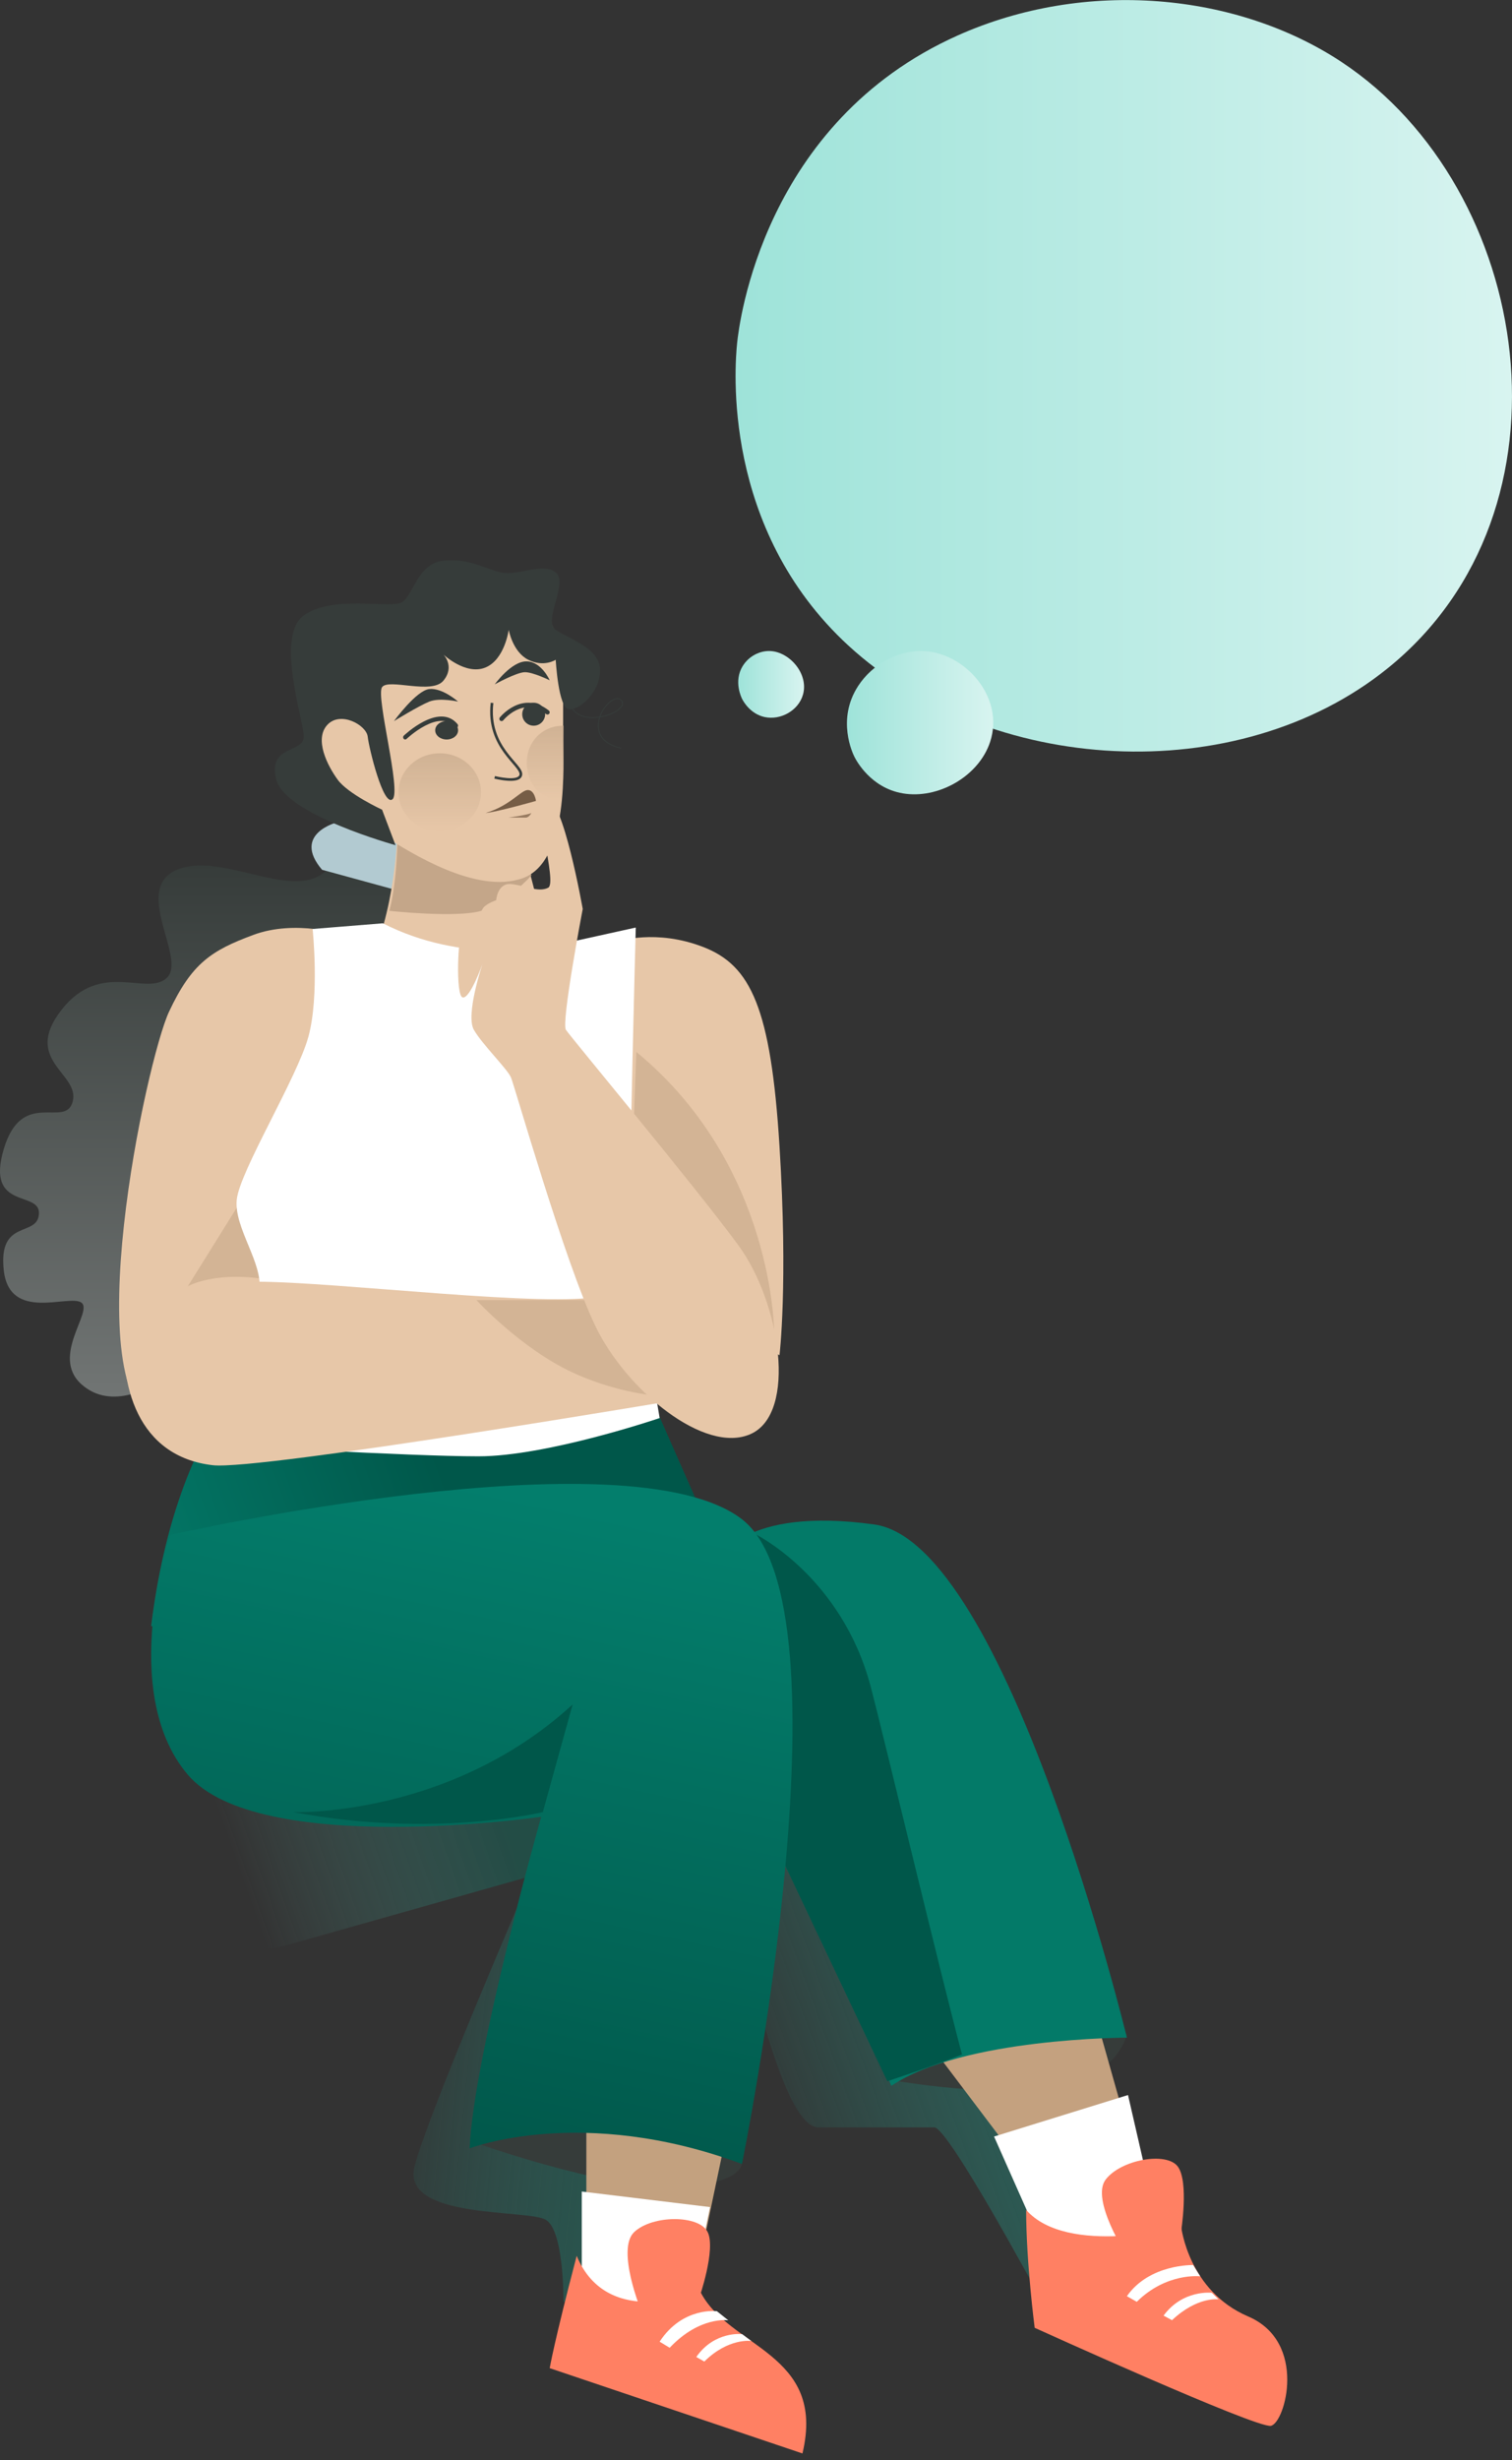 <svg width="222" height="361" viewBox="0 0 222 361" fill="none" xmlns="http://www.w3.org/2000/svg">
<rect x="0" y="0" width="222" height="361" fill="#333333" stroke="none"/>
<path d="M132.622 270.334H106.27C106.27 270.334 113.325 312.17 120.172 312.17H137.187C139.262 312.17 152.957 337.605 152.957 337.605L164.785 340.457L132.622 270.334Z" fill="url(#paint0_linear_2574_14258)"/>
<path d="M153.867 306.395C143.543 307.641 130.48 305.149 130.48 305.149L152.603 291.236L165.455 298.504C165.455 298.504 164.191 305.149 153.867 306.395Z" fill="#363C3A"/>
<path d="M22.195 238.644C25.913 208.14 39.34 198.948 39.34 198.948L90.772 194.142L103.579 223.183L22.195 238.644Z" fill="url(#paint1_linear_2574_14258)"/>
<path d="M77.735 275.719L86.873 274.38L100.214 275.719L96.742 337.761H86.873H82.726C82.726 337.761 82.852 327.271 80.111 325.709C77.37 324.147 58.85 325.709 60.868 317.87C62.886 310.03 77.735 275.719 77.735 275.719Z" fill="url(#paint2_linear_2574_14258)"/>
<path d="M99.285 320.887C88.803 321.29 69.277 314.24 69.277 314.24L92.503 301.35L108.945 317.06C108.945 317.06 109.767 320.484 99.285 320.887Z" fill="#363C3A"/>
<path d="M26.198 127.542C33.231 124.858 44.401 133.322 48.745 126.716L61.569 128.574L63.224 137.45L22.682 203.096C22.682 203.096 16.477 207.224 11.926 203.096C7.375 198.967 13.788 192.361 11.926 191.123C10.064 189.884 1.377 194.013 0.549 186.375C-0.278 178.737 5.514 181.627 5.721 178.117C5.927 174.608 -2.14 177.705 0.549 168.622C3.238 159.539 9.651 165.732 10.685 161.603C11.719 157.474 3.238 155.616 9.03 148.185C14.822 140.753 21.648 146.327 24.544 143.437C27.439 140.547 19.166 130.225 26.198 127.542Z" fill="url(#paint3_linear_2574_14258)"/>
<path d="M47.287 127.629C42.783 122.34 49.538 120.648 49.538 120.648L61.208 122.975V131.436L47.287 127.629Z" fill="#B2CAD1"/>
<path d="M86.09 339.783V304.721L107.613 308.617L101.053 339.783H86.09Z" fill="#C3A17F"/>
<path d="M148.503 315.819L134.52 297.32L158.99 289.213L166.804 316.858L148.503 315.819Z" fill="#C4A17F"/>
<path d="M37.221 137.176C43.42 134.88 50.445 137.176 50.445 137.176L37.221 194.99C37.221 194.99 35.774 213.357 23.376 208.974C10.978 204.591 21.495 155.543 24.822 148.447C28.15 141.35 31.021 139.472 37.221 137.176Z" fill="#E7C7A8"/>
<path d="M27.574 188.749C27.574 188.749 31.778 186.278 40.185 187.925L44.389 161.778L27.574 188.749Z" fill="#D3B495"/>
<path d="M28.946 264.708L42.013 261.015L79.458 264.343L82.201 274.096L42.232 285.394C25.103 290.236 28.946 264.708 28.946 264.708Z" fill="url(#paint4_linear_2574_14258)"/>
<path d="M54.48 140.815C58.398 132.172 58.398 120.648 58.398 120.648L76.956 124.764L82.729 147.194L63.141 152.338L54.48 140.815Z" fill="#E7C7A8"/>
<path d="M103.259 138.962C96.291 136.268 90.801 138.133 90.801 138.133V186.841L114.451 198.862C114.451 198.862 115.718 188.499 114.451 168.187C113.184 147.875 110.228 141.657 103.259 138.962Z" fill="#E7C7A8"/>
<path d="M56.215 135.481L45.9 136.314C45.9 136.314 46.932 146.09 45.282 152.123C43.631 158.155 35.173 171.884 34.761 176.045C34.348 180.205 38.68 185.406 38.061 189.358C37.442 193.31 32.285 212.032 32.285 212.032C32.285 212.032 60.134 213.696 70.243 213.696C80.351 213.696 96.854 208.079 96.854 208.079C96.854 208.079 92.728 183.949 92.522 179.373C92.316 174.797 93.347 136.105 93.347 136.105L80.144 139.018C80.144 139.018 67.973 141.514 56.215 135.481Z" fill="white"/>
<path d="M57.168 133.653C58.395 129.12 58.395 121.996 58.395 121.996L76.996 124.37L78.018 128.472C78.018 128.472 74.339 132.574 70.659 133.653C66.98 134.732 57.168 133.653 57.168 133.653Z" fill="#C4A689"/>
<path d="M37.64 188.074L18.385 193.236C17.243 203.421 20.289 213.728 31.233 215.001C38.125 215.804 100.889 205.181 100.889 205.181L88.487 190.146C80.84 192.01 49.455 188.074 37.64 188.074Z" fill="#E7C7A8"/>
<path d="M92.816 170.979L93.43 154.361C113.667 170.979 113.667 195.491 113.667 195.491L92.816 170.979Z" fill="#D3B495"/>
<path d="M128.382 223.699C108.912 220.995 105.598 228.899 105.598 228.899L109.119 261.764C109.119 261.764 126.518 295.253 130.868 306.07C141.431 298.998 165.458 298.998 165.458 298.998C165.458 298.998 147.852 226.403 128.382 223.699Z" fill="#037A68"/>
<path d="M110.98 264.657V225.159C110.98 225.159 123.575 231.363 127.84 247.493C129.651 254.338 137.997 289.266 141.247 301.467C136.575 303.328 130.278 305.396 130.278 305.396L110.98 264.657Z" fill="#00574A"/>
<path d="M108.938 222.932C92.242 210.042 25.045 225.219 25.045 225.219C25.045 225.219 17.212 248.089 27.519 260.356C37.825 272.623 79.462 266.594 79.462 266.594C79.462 266.594 69.568 301.523 68.95 315.245C68.95 315.245 85.439 308.8 108.938 317.532C108.938 317.532 125.634 235.823 108.938 222.932Z" fill="url(#paint5_linear_2574_14258)"/>
<path d="M72.821 84.565C64.098 81.87 52.529 96.692 52.529 96.692C52.529 96.692 44.214 102.326 45.133 108.626C45.667 112.278 53.288 120.753 56.702 122.871C60.116 124.988 69.977 131.341 76.804 128.838C83.631 126.336 82.683 111.899 82.683 108.626V98.859C82.683 95.972 81.545 87.26 72.821 84.565Z" fill="#E7C7A8"/>
<path d="M57.631 117.281C58.973 116.133 55.139 102.169 56.098 100.83C57.056 99.491 63.382 101.978 65.107 99.874C66.832 97.769 65.107 96.048 65.107 96.048C65.107 96.048 68.366 99.109 71.241 97.961C74.117 96.813 74.691 92.414 74.691 92.414C74.691 92.414 75.266 95.665 77.567 96.813C79.867 97.961 81.592 96.813 81.592 96.813C81.592 96.813 81.975 103.891 83.509 104.082C85.043 104.273 88.11 101.595 88.109 98.344C88.109 95.091 83.509 93.753 81.592 92.414C79.675 91.075 83.509 85.527 81.592 83.997C79.675 82.467 76.033 84.571 73.541 83.997C71.049 83.423 68.941 81.893 65.107 82.275C61.273 82.658 60.698 87.44 58.973 88.397C57.248 89.353 48.813 87.249 44.596 90.309C40.379 93.37 44.596 105.612 44.596 108.099C44.596 110.586 39.229 109.247 40.571 114.411C41.913 119.576 58.071 124.019 58.071 124.019L56.098 118.811C56.098 118.811 51.114 116.516 49.581 114.411C48.047 112.307 46.13 108.482 48.047 106.378C49.964 104.273 53.797 106.377 53.989 108.099C54.181 109.821 56.289 118.428 57.631 117.281Z" fill="#363C3A"/>
<path d="M64.733 105.141C65.596 105.122 66.439 105.404 67.118 106.188L67.183 106.265L67.203 106.292C67.292 106.425 67.273 106.612 67.155 106.723C67.037 106.833 66.861 106.828 66.748 106.716L66.727 106.692L66.674 106.63C66.13 106.002 65.464 105.773 64.745 105.789C63.991 105.805 63.181 106.092 62.423 106.486C61.667 106.878 60.984 107.364 60.487 107.754C60.24 107.949 60.04 108.119 59.903 108.239C59.834 108.3 59.781 108.348 59.745 108.38C59.728 108.397 59.714 108.409 59.706 108.417C59.701 108.421 59.698 108.424 59.696 108.426C59.695 108.427 59.694 108.428 59.694 108.428L59.693 108.429L59.669 108.449C59.544 108.546 59.369 108.528 59.264 108.403C59.153 108.269 59.164 108.064 59.289 107.945L59.425 108.107C59.289 107.945 59.289 107.945 59.289 107.945L59.289 107.945C59.29 107.944 59.29 107.944 59.29 107.944C59.291 107.943 59.292 107.942 59.294 107.941C59.296 107.938 59.3 107.934 59.305 107.93C59.315 107.92 59.331 107.906 59.35 107.889C59.388 107.853 59.445 107.802 59.517 107.739C59.661 107.612 59.87 107.435 60.127 107.232C60.642 106.828 61.358 106.317 62.157 105.903C62.954 105.49 63.855 105.16 64.733 105.141Z" fill="#363C3A"/>
<path d="M77.804 103.124C78.68 103.173 79.623 103.502 80.586 104.263C80.728 104.376 80.753 104.583 80.64 104.725C80.528 104.868 80.321 104.892 80.178 104.78C79.312 104.095 78.497 103.822 77.767 103.781C77.033 103.74 76.361 103.932 75.784 104.215C75.207 104.498 74.733 104.869 74.402 105.171C74.237 105.322 74.109 105.454 74.023 105.548C73.981 105.594 73.948 105.631 73.927 105.656C73.917 105.668 73.909 105.678 73.904 105.684C73.902 105.687 73.9 105.689 73.899 105.69L73.898 105.691C73.784 105.833 73.578 105.856 73.436 105.742C73.294 105.629 73.271 105.421 73.385 105.279L73.569 105.427C73.385 105.279 73.385 105.279 73.385 105.279L73.385 105.279C73.385 105.279 73.386 105.278 73.386 105.278C73.387 105.277 73.388 105.276 73.388 105.275C73.391 105.272 73.393 105.269 73.397 105.265C73.404 105.256 73.414 105.244 73.427 105.229C73.453 105.199 73.49 105.156 73.538 105.103C73.635 104.997 73.777 104.85 73.958 104.685C74.319 104.355 74.845 103.943 75.495 103.624C76.146 103.304 76.93 103.075 77.804 103.124Z" fill="#363C3A"/>
<path d="M72.439 103.161C72.062 106.396 73.15 108.619 74.311 110.222C74.897 111.031 75.492 111.671 75.948 112.225C76.172 112.497 76.365 112.752 76.495 112.99C76.616 113.212 76.694 113.439 76.674 113.666L76.668 113.712C76.604 114.154 76.244 114.38 75.843 114.486C75.44 114.591 74.939 114.595 74.463 114.559C73.984 114.523 73.513 114.445 73.163 114.377C72.988 114.342 72.842 114.31 72.74 114.286C72.689 114.275 72.649 114.265 72.621 114.258C72.607 114.255 72.597 114.252 72.589 114.25C72.586 114.249 72.583 114.249 72.581 114.248C72.58 114.248 72.579 114.248 72.579 114.248H72.578V114.247C72.578 114.246 72.582 114.231 72.628 114.061C72.675 113.884 72.678 113.875 72.678 113.874H72.678C72.679 113.874 72.679 113.875 72.68 113.875C72.682 113.875 72.684 113.876 72.687 113.877C72.694 113.878 72.704 113.881 72.717 113.884C72.743 113.89 72.781 113.9 72.83 113.911C72.929 113.934 73.07 113.965 73.24 113.998C73.581 114.065 74.036 114.14 74.494 114.174C74.956 114.209 75.403 114.201 75.74 114.113C76.077 114.024 76.247 113.874 76.278 113.657L76.282 113.609C76.286 113.493 76.246 113.351 76.148 113.172C76.036 112.968 75.863 112.736 75.641 112.467C75.204 111.936 74.584 111.266 73.989 110.446C72.79 108.79 71.656 106.473 72.048 103.117L72.439 103.161Z" fill="#363C3A"/>
<path d="M63.032 102.95C61.495 103.564 57.844 105.814 57.844 105.814C57.844 105.814 61.111 101.313 63.032 101.109C64.954 100.904 67.26 102.95 67.26 102.95C67.26 102.95 64.57 102.336 63.032 102.95Z" fill="#363C3A"/>
<path d="M77.281 97.049C75.062 97.049 72.641 100.42 72.641 100.42C72.641 100.42 75.869 98.635 77.08 98.635C78.29 98.635 80.712 99.825 80.712 99.825C80.712 99.825 79.501 97.049 77.281 97.049Z" fill="#363C3A"/>
<path d="M67.261 107.162C67.261 107.907 66.509 108.511 65.58 108.511C64.651 108.511 63.898 107.907 63.898 107.162C63.898 106.417 64.651 105.814 65.58 105.814C66.509 105.814 67.261 106.417 67.261 107.162Z" fill="#363C3A"/>
<path d="M80.039 104.803C80.039 105.734 79.286 106.488 78.357 106.488C77.429 106.488 76.676 105.734 76.676 104.803C76.676 103.872 77.429 103.117 78.357 103.117C79.286 103.117 80.039 103.872 80.039 104.803Z" fill="#363C3A"/>
<path d="M77.496 115.928C76.496 115.928 74.896 118.234 71.297 119.299C73.097 119.122 78.695 117.525 78.695 117.525C78.695 117.525 78.495 115.928 77.496 115.928Z" fill="#765D46"/>
<path d="M78.019 119.299C77.515 119.569 74.656 119.974 74.656 119.974H77.178C77.683 119.974 78.019 119.299 78.019 119.299Z" fill="#977A60"/>
<path d="M90.482 102.455C90.776 102.411 91.048 102.483 91.258 102.707C91.468 102.93 91.515 103.184 91.428 103.442C91.344 103.693 91.134 103.941 90.845 104.17C90.264 104.629 89.338 105.03 88.332 105.227C88.259 105.242 88.185 105.254 88.111 105.267C87.839 106.103 87.808 107.008 88.209 107.798C88.635 108.636 89.554 109.36 91.226 109.734L91.213 109.797L91.199 109.86C89.504 109.48 88.546 108.74 88.097 107.857C87.686 107.047 87.712 106.13 87.973 105.288C87.07 105.419 86.124 105.379 85.319 105.062C84.403 104.702 83.671 103.984 83.398 102.765L83.46 102.751L83.521 102.737C83.784 103.911 84.484 104.596 85.364 104.942C86.162 105.256 87.111 105.291 88.018 105.151C88.027 105.123 88.037 105.095 88.047 105.068C88.374 104.168 88.964 103.366 89.573 102.893C89.878 102.657 90.191 102.499 90.482 102.455ZM91.167 102.795C90.99 102.607 90.761 102.543 90.501 102.582C90.238 102.621 89.944 102.766 89.65 102.995C89.061 103.453 88.485 104.233 88.165 105.112C88.163 105.118 88.161 105.123 88.159 105.128C88.209 105.119 88.258 105.111 88.308 105.101C89.3 104.907 90.207 104.513 90.768 104.069C91.049 103.847 91.236 103.617 91.309 103.4C91.38 103.189 91.345 102.984 91.167 102.795Z" fill="#363C3A"/>
<path d="M70.622 116.265C70.622 119.43 67.912 121.996 64.569 121.996C61.226 121.996 58.516 119.43 58.516 116.265C58.516 113.099 61.226 110.533 64.569 110.533C67.912 110.533 70.622 113.099 70.622 116.265Z" fill="url(#paint6_linear_2574_14258)"/>
<path d="M82.728 112.082C82.728 115.061 82.521 116.877 82.314 117.276C79.114 117.276 77.348 114.875 77.348 111.896C77.348 108.917 79.528 106.488 82.728 106.488C82.728 106.488 82.728 109.103 82.728 112.082Z" fill="url(#paint7_linear_2574_14258)"/>
<path d="M104.251 323.86L85.418 321.578V340.457H100.808L104.251 323.86Z" fill="white"/>
<path d="M165.62 307.418L145.953 313.509L154.067 331.78L171.512 333.04L165.62 307.418Z" fill="white"/>
<path d="M69.949 190.771H86.651L98.198 204.93C98.198 204.93 91.806 204.93 84.177 201.442C76.547 197.953 69.949 190.771 69.949 190.771Z" fill="#D3B495"/>
<path d="M80.294 117.283C77.933 117.648 81.928 129.538 80.475 130.269C79.022 131.001 77.025 129.903 75.028 129.72C73.03 129.538 72.848 132.098 72.848 132.098C72.848 132.098 71.214 132.647 70.851 133.379C70.488 134.11 69.58 135.574 69.58 135.574C69.58 135.574 68.672 135.574 67.945 136.305C67.219 137.037 66.856 146.182 67.945 146.365C69.035 146.548 70.851 141.427 70.851 141.427C70.851 141.427 68.309 148.926 69.58 151.121C70.851 153.316 74.483 156.834 75.028 158.114C75.572 159.395 82.91 185.201 87.414 194.577C91.918 203.953 103.457 213.484 110.244 210.412C117.031 207.34 114.661 191.243 108.393 182.701C102.125 174.158 83.821 152.218 83.095 151.121C82.369 150.023 85.56 133.379 85.56 133.379C85.56 133.379 82.654 116.917 80.294 117.283Z" fill="#E7C7A8"/>
<path d="M93.122 327.52C90.427 330.048 94.159 339.109 94.159 339.109L102.659 337.212C102.659 337.212 105.147 330.048 103.903 327.52C102.659 324.992 95.817 324.991 93.122 327.52Z" fill="#FF8063"/>
<path d="M162.329 319.837C160.124 322.771 165.383 330.888 165.383 330.888L173.405 327.528C173.405 327.528 174.593 320.137 172.927 317.908C171.26 315.68 164.534 316.903 162.329 319.837Z" fill="#FF8063"/>
<path d="M102.809 336.233C102.809 336.233 89.258 342.073 84.672 331.018C81.336 343.742 80.711 347.496 80.711 347.496L117.82 360.011C121.364 345.202 106.979 344.576 102.809 336.233Z" fill="#FF8063"/>
<path d="M151.917 341.575C151.917 341.575 150.664 331.987 150.664 324.275C156.723 331.153 173.437 326.776 173.437 326.776C173.437 326.776 174.481 336.156 183.256 339.907C192.031 343.659 188.689 355.54 186.599 355.957C184.51 356.373 151.917 341.575 151.917 341.575Z" fill="#FF8063"/>
<path d="M84.075 250.106L79.701 265.904C79.701 265.904 63.665 269.803 43.047 265.904C43.047 265.904 65.956 266.725 84.075 250.106Z" fill="#00574A"/>
<path d="M96.852 343.609C100.215 338.467 105.259 339.138 105.259 339.138L106.94 340.479C106.94 340.479 102.775 339.808 98.323 344.503L96.852 343.609Z" fill="white"/>
<path d="M165.457 336.935C168.768 332.187 175.184 332.367 175.184 332.367L176.219 334.018C176.219 334.018 171.289 333.426 166.906 337.76L165.457 336.935Z" fill="white"/>
<path d="M102.234 345.855C104.925 341.999 108.96 342.502 108.96 342.502L110.305 343.508C110.305 343.508 106.973 343.005 103.411 346.526L102.234 345.855Z" fill="white"/>
<path d="M170.84 339.787C173.672 335.93 177.92 336.433 177.92 336.433L178.911 337.397C178.911 337.397 175.828 336.936 172.079 340.457L170.84 339.787Z" fill="white"/>
<path d="M140.619 5.201C159.414 -3.2 181.647 -1.047 196.978 9.1C225.097 27.711 232.437 74.844 203.798 98.021C181.626 115.965 145.171 113.66 124.586 94.748C105.88 77.564 107.889 53.66 108.228 50.328C108.522 47.443 112.071 17.963 140.621 5.201H140.619Z" fill="url(#paint8_linear_2574_14258)"/>
<path d="M126.001 100.65C128.118 97.411 131.845 95.487 135.292 95.528C141.616 95.603 147.547 102.294 145.374 108.868C143.691 113.957 137.704 117.305 132.54 116.414C127.848 115.607 125.744 111.629 125.459 111.07C125.215 110.585 122.788 105.571 126.003 100.65H126.001Z" fill="url(#paint9_linear_2574_14258)"/>
<path d="M109.037 97.752C109.929 96.281 111.571 95.451 113.123 95.532C115.968 95.682 118.756 98.909 117.896 101.932C117.232 104.275 114.599 105.725 112.26 105.217C110.135 104.755 109.118 102.864 108.979 102.598C108.86 102.367 107.68 99.987 109.035 97.75L109.037 97.752Z" fill="url(#paint10_linear_2574_14258)"/>
<defs>
<linearGradient id="paint0_linear_2574_14258" x1="145.487" y1="298.383" x2="108.484" y2="311.905" gradientUnits="userSpaceOnUse">
<stop stop-color="#209988" stop-opacity="0.4"/>
<stop offset="1" stop-color="#28BDA9" stop-opacity="0"/>
</linearGradient>
<linearGradient id="paint1_linear_2574_14258" x1="65.159" y1="216.289" x2="22.699" y2="231.851" gradientUnits="userSpaceOnUse">
<stop stop-color="#00574A"/>
<stop offset="1" stop-color="#037766"/>
</linearGradient>
<linearGradient id="paint2_linear_2574_14258" x1="86.56" y1="309.442" x2="53.595" y2="306.15" gradientUnits="userSpaceOnUse">
<stop stop-color="#1B8272" stop-opacity="0.4"/>
<stop offset="0.953" stop-color="#28BDA9" stop-opacity="0"/>
</linearGradient>
<linearGradient id="paint3_linear_2574_14258" x1="31.612" y1="126.716" x2="31.612" y2="204.93" gradientUnits="userSpaceOnUse">
<stop stop-color="#363C3A"/>
<stop offset="1" stop-color="#717574"/>
</linearGradient>
<linearGradient id="paint4_linear_2574_14258" x1="70.623" y1="258.197" x2="33.889" y2="271.141" gradientUnits="userSpaceOnUse">
<stop stop-color="#0B7262" stop-opacity="0.4"/>
<stop offset="1" stop-color="#6DD4C6" stop-opacity="0"/>
</linearGradient>
<linearGradient id="paint5_linear_2574_14258" x1="89.15" y1="222.1" x2="68.305" y2="317.458" gradientUnits="userSpaceOnUse">
<stop stop-color="#037E6C"/>
<stop offset="1" stop-color="#01574A"/>
</linearGradient>
<linearGradient id="paint6_linear_2574_14258" x1="64.569" y1="110.533" x2="64.569" y2="121.996" gradientUnits="userSpaceOnUse">
<stop stop-color="#D0B294"/>
<stop offset="1" stop-color="#D0B294" stop-opacity="0"/>
</linearGradient>
<linearGradient id="paint7_linear_2574_14258" x1="83.556" y1="106.488" x2="83.556" y2="117.276" gradientUnits="userSpaceOnUse">
<stop stop-color="#D0B294"/>
<stop offset="1" stop-color="#D0B294" stop-opacity="0"/>
</linearGradient>
<linearGradient id="paint8_linear_2574_14258" x1="222" y1="55.147" x2="107.997" y2="55.147" gradientUnits="userSpaceOnUse">
<stop stop-color="#D8F4F0"/>
<stop offset="1" stop-color="#9EE3D9"/>
</linearGradient>
<linearGradient id="paint9_linear_2574_14258" x1="145.832" y1="106.042" x2="124.351" y2="106.042" gradientUnits="userSpaceOnUse">
<stop stop-color="#D8F4F0"/>
<stop offset="1" stop-color="#9EE3D9"/>
</linearGradient>
<linearGradient id="paint10_linear_2574_14258" x1="118.055" y1="100.423" x2="108.389" y2="100.423" gradientUnits="userSpaceOnUse">
<stop stop-color="#D8F4F0"/>
<stop offset="1" stop-color="#9EE3D9"/>
</linearGradient>
</defs>
</svg>
